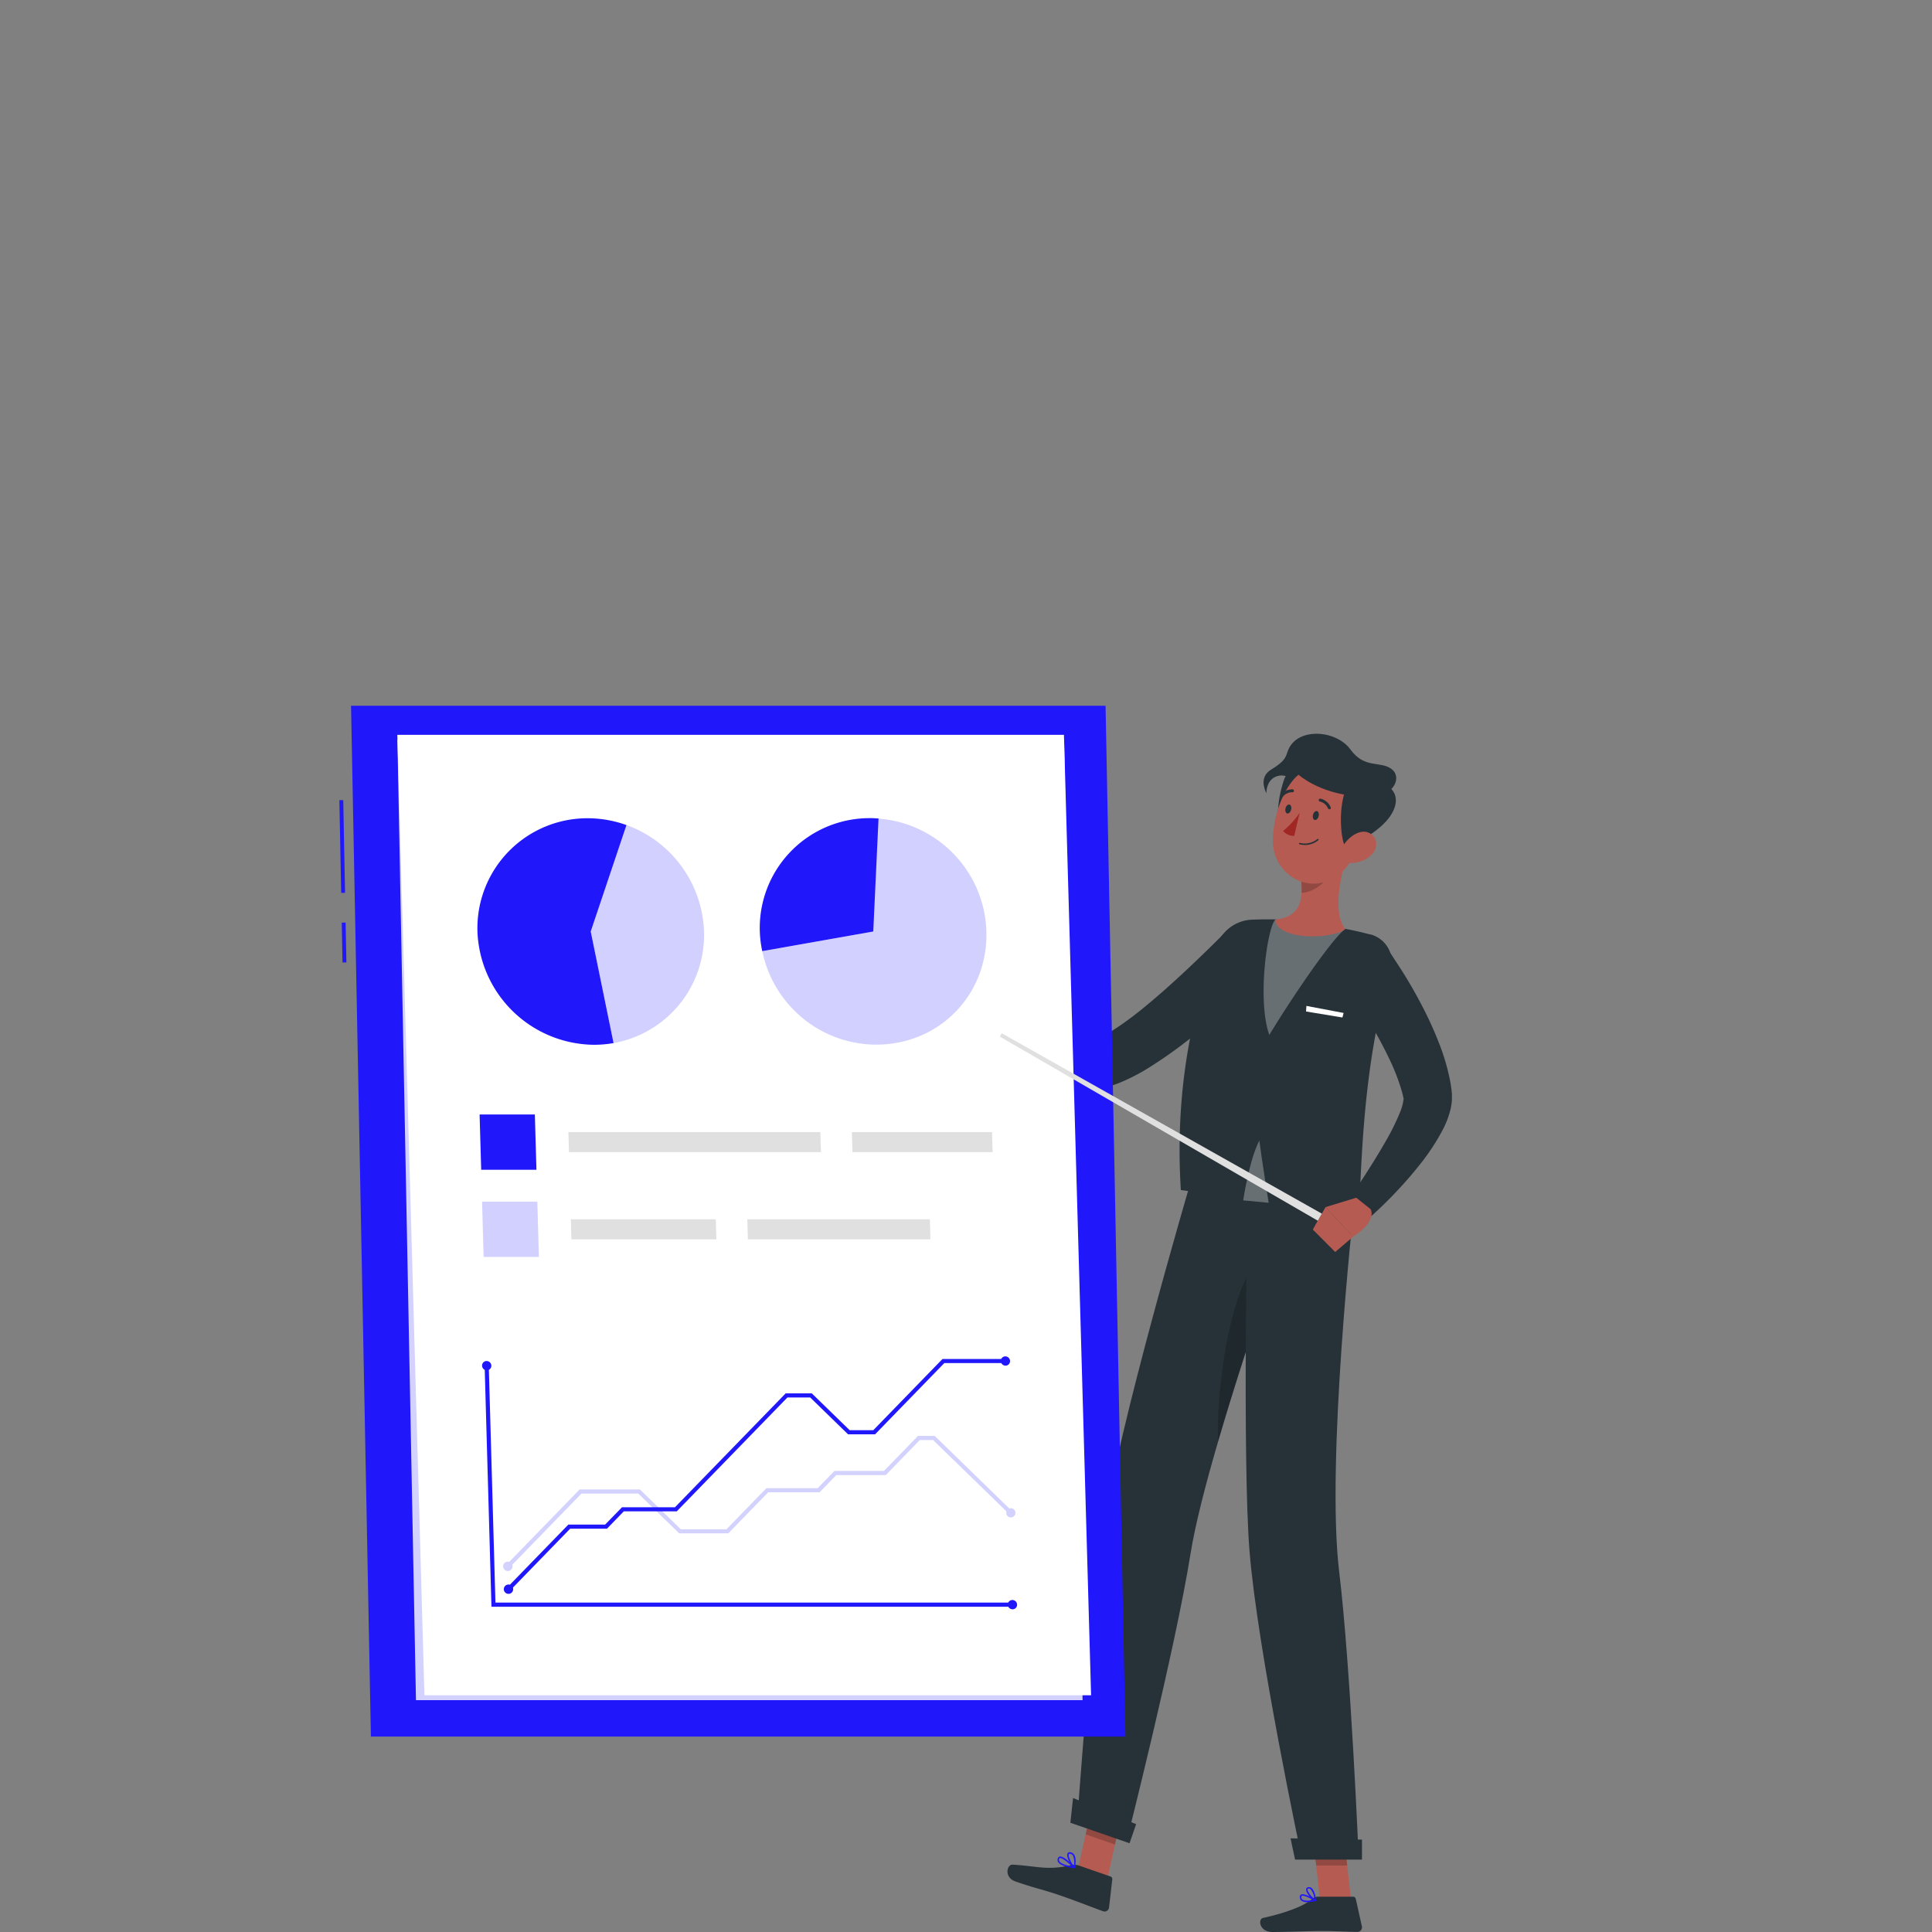 <?xml version="1.0" encoding="UTF-8" standalone="no"?>
<svg
   viewBox="0 0 500 500"
   version="1.1"
   id="svg49"
   xmlns="http://www.w3.org/2000/svg"
   xmlns:svg="http://www.w3.org/2000/svg">
  <rect x="0" y="0" width="500" height="500" fill="#808080" stroke="none"/>
  <defs
     id="defs49" />
  <g
     id="g49"
     transform="translate(0,83.76)">
    <g
       id="freepik--Character--inject-1">
      <polygon
         points="279,399.81 283.06,381.55 290.65,384.18 286.59,402.44 "
         style="fill:#b55b52"
         id="polygon1" />
      <polygon
         points="341.63,408.04 339.56,389.45 347.59,389.45 349.66,408.04 "
         style="fill:#b55b52"
         id="polygon2" />
      <path
         d="m 341,407.11 h 9.19 a 0.7,0.7 0 0 1 0.68,0.55 l 1.59,7.14 a 1.18,1.18 0 0 1 -1.18,1.42 c -3.15,-0.05 -5.44,-0.24 -9.41,-0.24 -2.44,0 -9.2,0.26 -12.57,0.26 -3.37,0 -3.81,-3.33 -2.43,-3.64 6.18,-1.35 10.84,-3.21 12.82,-5 a 2,2 0 0 1 1.31,-0.49 z"
         style="fill:#263238"
         id="path2" />
      <path
         d="m 279.11,399 8.28,2.87 a 0.7,0.7 0 0 1 0.47,0.74 l -0.84,7.26 a 1.16,1.16 0 0 1 -1.55,1 c -3,-1.09 -7.23,-2.76 -11,-4.06 -4.39,-1.52 -6.48,-1.85 -11.63,-3.63 -3.11,-1.08 -2.23,-4.44 -0.82,-4.37 6.42,0.35 8.83,1.56 15.05,0.17 a 3.78,3.78 0 0 1 2.04,0.02 z"
         style="fill:#263238"
         id="path3" />
      <path
         d="m 326.65,167.75 c -2.28,2.44 -4.5,4.66 -6.84,6.89 -2.34,2.23 -4.7,4.37 -7.15,6.49 a 120.66,120.66 0 0 1 -15.89,11.77 52.2,52.2 0 0 1 -4.64,2.5 c -0.81,0.4 -1.68,0.77 -2.55,1.13 l -1.37,0.5 c -0.48,0.16 -1,0.31 -1.52,0.45 a 22,22 0 0 1 -12.46,-0.41 27.67,27.67 0 0 1 -9.74,-5.73 34.63,34.63 0 0 1 -3.67,-3.81 c -0.56,-0.67 -1.09,-1.37 -1.59,-2.08 -0.5,-0.71 -0.94,-1.4 -1.47,-2.28 l 5.52,-4.19 1.58,1.26 c 0.56,0.44 1.13,0.85 1.7,1.26 a 37.64,37.64 0 0 0 3.5,2.2 21.32,21.32 0 0 0 7,2.49 11.52,11.52 0 0 0 6,-0.69 l 0.71,-0.3 0.8,-0.37 c 0.55,-0.28 1.1,-0.55 1.68,-0.89 1.14,-0.63 2.29,-1.4 3.46,-2.18 2.33,-1.58 4.65,-3.37 6.93,-5.26 2.28,-1.89 4.54,-3.85 6.78,-5.88 2.24,-2.03 4.44,-4.1 6.63,-6.19 2.19,-2.09 4.4,-4.26 6.45,-6.32 z"
         style="fill:#263238"
         id="path4" />
      <path
         d="m 263.33,179.61 -5,-7.77 -5,9.7 c 0,0 5.8,6.11 8.67,3.32 z"
         style="fill:#b55b52"
         id="path5" />
      <polygon
         points="249.59,177.34 253.25,181.54 258.29,171.84 252.28,170.51 "
         style="fill:#b55b52"
         id="polygon5" />
      <polygon
         points="280.97,390.97 288.56,393.6 290.65,384.18 283.06,381.56 "
         style="opacity:0.2"
         id="polygon6" />
      <polygon
         points="339.56,389.46 340.63,399.04 348.66,399.04 347.59,389.46 "
         style="opacity:0.2"
         id="polygon7" />
      <path
         d="m 359.87,167.44 c -8.21,27.78 -7.34,57.27 -8.42,63.26 -6.24,-0.83 -33,-4.75 -45.85,-6.48 -2,-32.18 5.76,-53.74 9.28,-63.31 a 10.17,10.17 0 0 1 9.07,-6.66 h 0.11 c 1.18,-0.05 2.45,-0.08 3.77,-0.07 0.73,0 1.47,0 2.22,0 a 159.1,159.1 0 0 1 18.09,2.44 c 1.13,0.21 2.28,0.45 3.39,0.7 1.11,0.25 2,0.49 3,0.74 h 0.13 a 7.42,7.42 0 0 1 5.21,9.38 z"
         style="fill:#263238"
         id="path7" />
      <polygon
         points="338,178.01 347.42,179.57 347.72,178.39 338.1,176.57 "
         style="fill:#ffffff"
         id="polygon8" />
      <path
         d="m 330.05,154.23 c -2.16,2.26 -4.7,21.1 -1.55,29.85 5.32,-8.83 16,-24.69 19.63,-27.41 a 158.94,158.94 0 0 0 -18.08,-2.44 z"
         style="opacity:0.3;fill:#ffffff"
         id="path8" />
      <path
         d="m 349.09,136.06 c -1.92,5.66 -4.5,16.17 -0.95,20.6 -1.34,1.32 -6.9,2.43 -12,1.65 -4.19,-0.64 -6.19,-2.46 -6.08,-4.08 6.7,-0.68 7.18,-5.52 6.66,-10.19 z"
         style="fill:#b55b52"
         id="path9" />
      <path
         d="m 344,139.31 -7.28,4.69 a 19.24,19.24 0 0 1 0.12,3.29 c 2.53,0 6.3,-2.29 6.92,-4.85 a 8.87,8.87 0 0 0 0.24,-3.13 z"
         style="opacity:0.2"
         id="path10" />
      <path
         d="m 331.68,132.07 c -1.12,-2.54 -1.54,-7.49 0.57,-13.87 1.72,-5.2 7.17,-3.52 10.94,-2.61 3.77,0.91 2.38,6 -0.36,9.71 -2.94,3.95 -11.15,6.77 -11.15,6.77 z"
         style="fill:#263238"
         id="path11" />
      <path
         d="m 353.52,128.05 c -2.3,7.63 -3.25,12.21 -8.1,15.26 -7.28,4.59 -16,-1.2 -16,-9.36 0,-7.35 3.73,-18.59 12,-19.88 a 10.86,10.86 0 0 1 12.1,13.98 z"
         style="fill:#b55b52"
         id="path12" />
      <path
         d="m 348.35,136 c -1.34,-2.43 -1.88,-8.82 -0.6,-13.86 1,-3.82 7.22,-4.69 10.67,-2.92 4.11,2.11 3.34,6.25 0.25,9.63 -3.34,3.66 -10.32,7.15 -10.32,7.15 z"
         style="fill:#263238"
         id="path13" />
      <path
         d="m 357.6,121.56 c 3.08,-0.18 5.12,-4.27 2.62,-6.23 -2.94,-2.3 -7,0 -10.7,-5.09 -3.47,-4.78 -12.08,-5.61 -15.32,-1.32 -1.86,2.47 -0.2,3.46 -5.19,6.46 -2.91,1.75 -2,4.72 -1.25,6.18 -0.08,-1.1 0.38,-3.93 3.09,-4.54 2.27,-0.51 3.61,1.45 5.17,-0.31 0,0 5.28,4.85 15.28,5.62 5.57,0.43 6.3,-0.77 6.3,-0.77 z"
         style="fill:#263238"
         id="path14" />
      <path
         d="m 355,137.4 a 7.61,7.61 0 0 1 -5.36,2.18 c -2.65,0 -3.23,-2.6 -1.87,-4.71 1.23,-1.9 4.09,-4.18 6.46,-3.12 2.37,1.06 2.51,3.91 0.77,5.65 z"
         style="fill:#b55b52"
         id="path15" />
      <path
         d="m 278.73,388.23 12.85,4.44 c 0,0 12.58,-49.58 16.52,-74.28 1.2,-7.52 3.88,-17.92 7.12,-29 4.09,-14 9,-29.08 13.09,-40.89 4.25,-12.44 7.44,-21.23 7.44,-21.23 l -28,-3.77 c 0,0 -18.69,63.59 -22,87.87 -3.35,25.22 -7.02,76.86 -7.02,76.86 z"
         style="fill:#263238"
         id="path16" />
      <path
         d="m 315.22,289.37 c 4.09,-14 9,-29.08 13.09,-40.89 L 325.8,242 c -7.51,7.84 -11.03,33.36 -10.58,47.37 z"
         style="opacity:0.2"
         id="path17" />
      <path
         d="m 322.87,225.51 c 0,0 -1.38,68.78 0.51,92.22 2.06,25.67 13.54,79.46 13.54,79.46 h 14.71 c 0,0 -2.05,-49.34 -5.06,-74.27 -3.43,-28.4 3.76,-93.71 3.76,-93.71 z"
         style="fill:#263238"
         id="path18" />
      <polygon
         points="352.48,397.5 352.48,392.33 333.99,392 335.16,397.5 "
         style="fill:#263238"
         id="polygon18" />
      <polygon
         points="292.32,393.27 294.03,388.33 277.71,381.56 277.01,387.97 "
         style="fill:#263238"
         id="polygon19" />
      <path
         d="m 341.27,127.45 c -0.15,0.63 -0.6,1.06 -1,1 -0.4,-0.06 -0.63,-0.68 -0.48,-1.31 0.15,-0.63 0.6,-1.06 1,-1 0.4,0.06 0.63,0.68 0.48,1.31 z"
         style="fill:#263238"
         id="path19" />
      <path
         d="m 334.15,125.77 c -0.15,0.63 -0.6,1.07 -1,1 -0.4,-0.07 -0.62,-0.69 -0.47,-1.32 0.15,-0.63 0.6,-1.06 1,-1 0.4,0.06 0.62,0.69 0.47,1.32 z"
         style="fill:#263238"
         id="path20" />
      <path
         d="m 336.34,126.62 a 23.13,23.13 0 0 1 -4.28,4.68 3.74,3.74 0 0 0 2.88,1.27 z"
         style="fill:#a02724"
         id="path21" />
      <path
         d="m 337.2,134.89 a 5.35,5.35 0 0 0 4,-1.23 0.191,0.191 0 0 0 -0.26,-0.28 5.12,5.12 0 0 1 -4.53,1 0.19,0.19 0 0 0 -0.23,0.14 0.2,0.2 0 0 0 0.14,0.23 c 0.33,0.06 0.61,0.11 0.88,0.14 z"
         style="fill:#263238"
         id="path22" />
      <path
         d="m 344,125.66 a 0.32,0.32 0 0 0 0.19,0 0.37,0.37 0 0 0 0.19,-0.5 3.76,3.76 0 0 0 -2.65,-2.23 0.38,0.38 0 0 0 -0.44,0.31 0.39,0.39 0 0 0 0.32,0.44 v 0 a 3,3 0 0 1 2.08,1.79 0.37,0.37 0 0 0 0.31,0.19 z"
         style="fill:#263238"
         id="path23" />
      <path
         d="m 331.65,122.6 a 0.38,0.38 0 0 0 0.34,-0.14 3,3 0 0 1 2.48,-1.18 0.37,0.37 0 0 0 0.41,-0.34 0.39,0.39 0 0 0 -0.33,-0.42 3.8,3.8 0 0 0 -3.15,1.48 0.38,0.38 0 0 0 0.05,0.54 0.39,0.39 0 0 0 0.2,0.06 z"
         style="fill:#263238"
         id="path24" />
      <path
         d="m 338.33,408.52 a 9.76,9.76 0 0 0 2.1,-0.29 0.2,0.2 0 0 0 0.15,-0.16 0.21,0.21 0 0 0 -0.09,-0.19 c -0.29,-0.18 -2.88,-1.77 -3.77,-1.32 a 0.62,0.62 0 0 0 -0.33,0.54 1.17,1.17 0 0 0 0.4,1 2.44,2.44 0 0 0 1.54,0.42 z m 1.55,-0.56 c -1.36,0.27 -2.41,0.22 -2.85,-0.15 a 0.76,0.76 0 0 1 -0.26,-0.68 0.25,0.25 0 0 1 0.12,-0.23 c 0.46,-0.24 1.94,0.45 2.99,1.1 z"
         style="fill:#2117fb"
         id="path25" />
      <path
         d="m 340.39,408.23 a 0.19,0.19 0 0 0 0.1,0 0.2,0.2 0 0 0 0.09,-0.17 c 0,-0.1 -0.2,-2.42 -1.14,-3.18 a 1,1 0 0 0 -0.81,-0.24 v 0 a 0.61,0.61 0 0 0 -0.6,0.49 c -0.17,0.9 1.44,2.66 2.27,3.11 z M 338.77,405 a 0.62,0.62 0 0 1 0.43,0.17 4.49,4.49 0 0 1 0.95,2.51 c -0.82,-0.63 -1.85,-2 -1.75,-2.48 0,-0.05 0,-0.17 0.28,-0.2 z"
         style="fill:#2117fb"
         id="path26" />
      <path
         d="m 278,399.74 a 0.19,0.19 0 0 0 0.17,-0.1 0.2,0.2 0 0 0 0,-0.22 c -0.28,-0.29 -2.8,-2.9 -3.9,-2.7 a 0.62,0.62 0 0 0 -0.46,0.37 v 0 a 1.08,1.08 0 0 0 0,1 c 0.58,1 2.86,1.48 4.16,1.66 z m -3.62,-2.65 c 0.64,0 2.08,1.2 3.08,2.19 -1.77,-0.3 -3,-0.81 -3.31,-1.38 a 0.68,0.68 0 0 1 0,-0.65 0.22,0.22 0 0 1 0.18,-0.16 z"
         style="fill:#2117fb"
         id="path27" />
      <path
         d="m 278,399.74 h 0.05 a 0.22,0.22 0 0 0 0.14,-0.14 c 0,-0.09 0.52,-2.2 -0.17,-3.33 a 1.4,1.4 0 0 0 -0.89,-0.65 v 0 c -0.51,-0.12 -0.74,0.08 -0.84,0.27 -0.44,0.81 0.81,3.07 1.58,3.8 a 0.17,0.17 0 0 0 0.13,0.05 z M 276.85,396 h 0.19 v 0 a 1,1 0 0 1 0.65,0.48 4.39,4.39 0 0 1 0.2,2.68 c -0.74,-0.88 -1.53,-2.6 -1.27,-3.08 a 0.23,0.23 0 0 1 0.23,-0.08 z m 0.24,-0.16 z"
         style="fill:#2117fb"
         id="path28" />
      <path
         d="m 357.5,159.65 c 1.07,1.44 2,2.72 2.9,4.11 0.9,1.39 1.8,2.74 2.68,4.13 q 2.61,4.17 4.91,8.59 a 95.77,95.77 0 0 1 4.21,9.17 56.19,56.19 0 0 1 3.06,10.18 c 0.18,0.92 0.32,1.87 0.43,2.83 0,0.07 0,0.37 0.06,0.56 0.06,0.19 0,0.44 0,0.63 0,0.41 0,0.8 0,1.16 a 15.8,15.8 0 0 1 -0.28,2 23.3,23.3 0 0 1 -2.21,5.84 56.51,56.51 0 0 1 -5.73,8.68 c -2.07,2.62 -4.22,5.08 -6.46,7.43 -2.24,2.35 -4.54,4.59 -7.05,6.76 l -5.16,-4.63 c 3.37,-5.14 6.85,-10.36 9.79,-15.56 a 58.41,58.41 0 0 0 3.76,-7.64 12.81,12.81 0 0 0 0.82,-3.08 1.15,1.15 0 0 0 0,-0.35 c 0,0 0,0 0,0 0,0 0,0.09 0,0 -0.13,-0.59 -0.26,-1.19 -0.44,-1.81 a 54,54 0 0 0 -2.93,-7.72 c -1.23,-2.6 -2.58,-5.23 -4.06,-7.82 -1.48,-2.59 -3,-5.16 -4.63,-7.72 q -1.2,-1.9 -2.45,-3.8 l -2.47,-3.67 z"
         style="fill:#263238"
         id="path29" />
      <path
         d="m 351,226.21 -8,2.44 7.18,7.62 c 0,0 6.11,-3.64 4.54,-7.09 z"
         style="fill:#b55b52"
         id="path30" />
      <polygon
         points="345.55,240.26 350.22,236.27 343.04,228.66 339.75,234.44 "
         style="fill:#b55b52"
         id="polygon30" />
      <path
         d="m 321.74,226.9 c 0,0 1.53,-10.42 4.18,-15.49 0.55,4.44 2.41,16.11 2.41,16.11 z"
         style="opacity:0.3;fill:#ffffff"
         id="path31" />
    </g>
    <g
       id="freepik--Board--inject-1">
      <rect
         x="88.05"
         y="123.33"
         width="1"
         height="24"
         transform="rotate(-1.11,88.001,134.551)"
         style="fill:#2117fb"
         id="rect31" />
      <rect
         x="88.53"
         y="155.01"
         width="1"
         height="10.32"
         transform="rotate(-1.11,88.793,159.337)"
         style="fill:#2117fb"
         id="rect32" />
      <polygon
         points="90.85,98.89 95.99,365.67 291.26,365.67 286.12,98.89 "
         style="fill:#2117fb"
         id="polygon32" />
      <polygon
         points="102.85,107.67 107.65,356.24 280.17,356.24 275.38,107.67 "
         style="opacity:0.8;fill:#ffffff"
         id="polygon33" />
      <polygon
         points="102.83,106.42 109.84,354.98 282.37,354.98 275.35,106.42 "
         style="fill:#ffffff"
         id="polygon34" />
      <path
         d="m 152.88,157.31 9.25,-27.56 a 30.43,30.43 0 0 1 20.07,27.56 28.41,28.41 0 0 1 -23.41,28.88 z"
         style="opacity:0.2;fill:#2117fb"
         id="path34" />
      <path
         d="m 152.88,157.31 5.91,28.88 a 29.87,29.87 0 0 1 -5.08,0.44 30.48,30.48 0 0 1 -30.15,-29.32 28.48,28.48 0 0 1 28.49,-29.31 29.76,29.76 0 0 1 10.08,1.77 z"
         style="fill:#2117fb"
         id="path35" />
      <path
         d="M 226,157.31 225.27,128 a 30.24,30.24 0 0 1 20.89,8.59 c 11.7,11.38 12.23,30.1 1.17,41.47 -11.06,11.37 -29.77,11.38 -41.47,0 a 30.31,30.31 0 0 1 -8.58,-15.64 z"
         style="opacity:0.2;fill:#2117fb"
         id="path36" />
      <path
         d="m 226,157.31 -28.73,5.09 a 28.41,28.41 0 0 1 30.09,-34.33 z"
         style="fill:#2117fb"
         id="path37" />
      <polygon
         points="127.19,332.06 125.42,269.62 126.49,269.61 128.22,330.99 262.03,330.99 262.06,332.06 "
         style="fill:#2117fb"
         id="polygon37" />
      <path
         d="m 262,330.32 a 1.23,1.23 0 0 1 1.22,1.2 1.16,1.16 0 0 1 -1.17,1.2 1.23,1.23 0 0 1 -1.23,-1.2 1.18,1.18 0 0 1 1.18,-1.2 z"
         style="fill:#2117fb"
         id="path38" />
      <path
         d="m 127.16,269.66 a 1.24,1.24 0 0 0 -1.24,-1.19 1.17,1.17 0 0 0 -1.16,1.21 1.22,1.22 0 0 0 1.23,1.19 1.17,1.17 0 0 0 1.17,-1.21 z"
         style="fill:#2117fb"
         id="path39" />
      <polygon
         points="131.16,327.19 147.09,310.8 156.61,310.8 160.97,306.32 174.68,306.32 203.33,276.84 210.09,276.84 219.9,286.38 226,286.38 243.92,267.94 260.25,267.94 260.27,269 244.39,269 226.47,287.44 219.48,287.44 209.67,277.9 203.79,277.9 175.14,307.38 161.43,307.38 157.08,311.87 147.55,311.87 131.93,327.94 "
         style="fill:#2117fb"
         id="polygon39" />
      <path
         d="m 132.46,328.37 a 1.21,1.21 0 1 1 0,-1.7 1.21,1.21 0 0 1 0,1.7 z"
         style="fill:#2117fb"
         id="path40" />
      <path
         d="m 260.23,269.67 a 1.17,1.17 0 0 0 1.17,-1.2 1.23,1.23 0 0 0 -1.22,-1.2 1.18,1.18 0 0 0 -1.18,1.2 1.24,1.24 0 0 0 1.23,1.2 z"
         style="fill:#2117fb"
         id="path41" />
      <g
         style="opacity:0.2"
         id="g43">
        <polygon
           points="130.99,321.28 150,301.71 165.61,301.71 176.19,312.01 188.02,312.01 198.35,301.37 211.63,301.37 215.96,296.92 228.77,296.92 237.58,287.85 241.9,287.85 262.01,307.42 261.28,308.17 241.48,288.92 238.04,288.92 229.23,297.99 216.43,297.99 212.1,302.44 198.81,302.44 188.48,313.07 175.78,313.07 165.19,302.78 150.47,302.78 131.76,322.03 "
           style="fill:#2117fb"
           id="polygon41" />
        <path
           d="m 132.29,322.45 a 1.21,1.21 0 1 1 0,-1.69 1.19,1.19 0 0 1 0,1.69 z"
           style="fill:#2117fb"
           id="path42" />
        <path
           d="m 260.77,308.61 a 1.19,1.19 0 1 0 0,-1.7 1.21,1.21 0 0 0 0,1.7 z"
           style="fill:#2117fb"
           id="path43" />
      </g>
      <polygon
         points="124.53,218.97 124.12,204.67 138.42,204.67 138.83,218.97 "
         style="fill:#2117fb"
         id="polygon43" />
      <polygon
         points="147.25,214.41 147.1,209.23 212.31,209.23 212.46,214.41 "
         style="fill:#e0e0e0"
         id="polygon44" />
      <polygon
         points="220.61,214.41 220.46,209.23 256.74,209.23 256.89,214.41 "
         style="fill:#e0e0e0"
         id="polygon45" />
      <polygon
         points="147.88,236.97 147.74,231.79 185.25,231.79 185.4,236.97 "
         style="fill:#e0e0e0"
         id="polygon46" />
      <polygon
         points="193.55,236.97 193.4,231.79 240.65,231.79 240.79,236.97 "
         style="fill:#e0e0e0"
         id="polygon47" />
      <polygon
         points="125.16,241.53 124.76,227.23 139.06,227.23 139.46,241.53 "
         style="opacity:0.2;fill:#2117fb"
         id="polygon48" />
    </g>
    <g
       id="freepik--Pointer--inject-1">
      <polygon
         points="342.09,230.33 341.05,232.16 258.76,184.52 259.25,183.65 "
         style="fill:#e0e0e0"
         id="polygon49" />
    </g>
  </g>
</svg>
